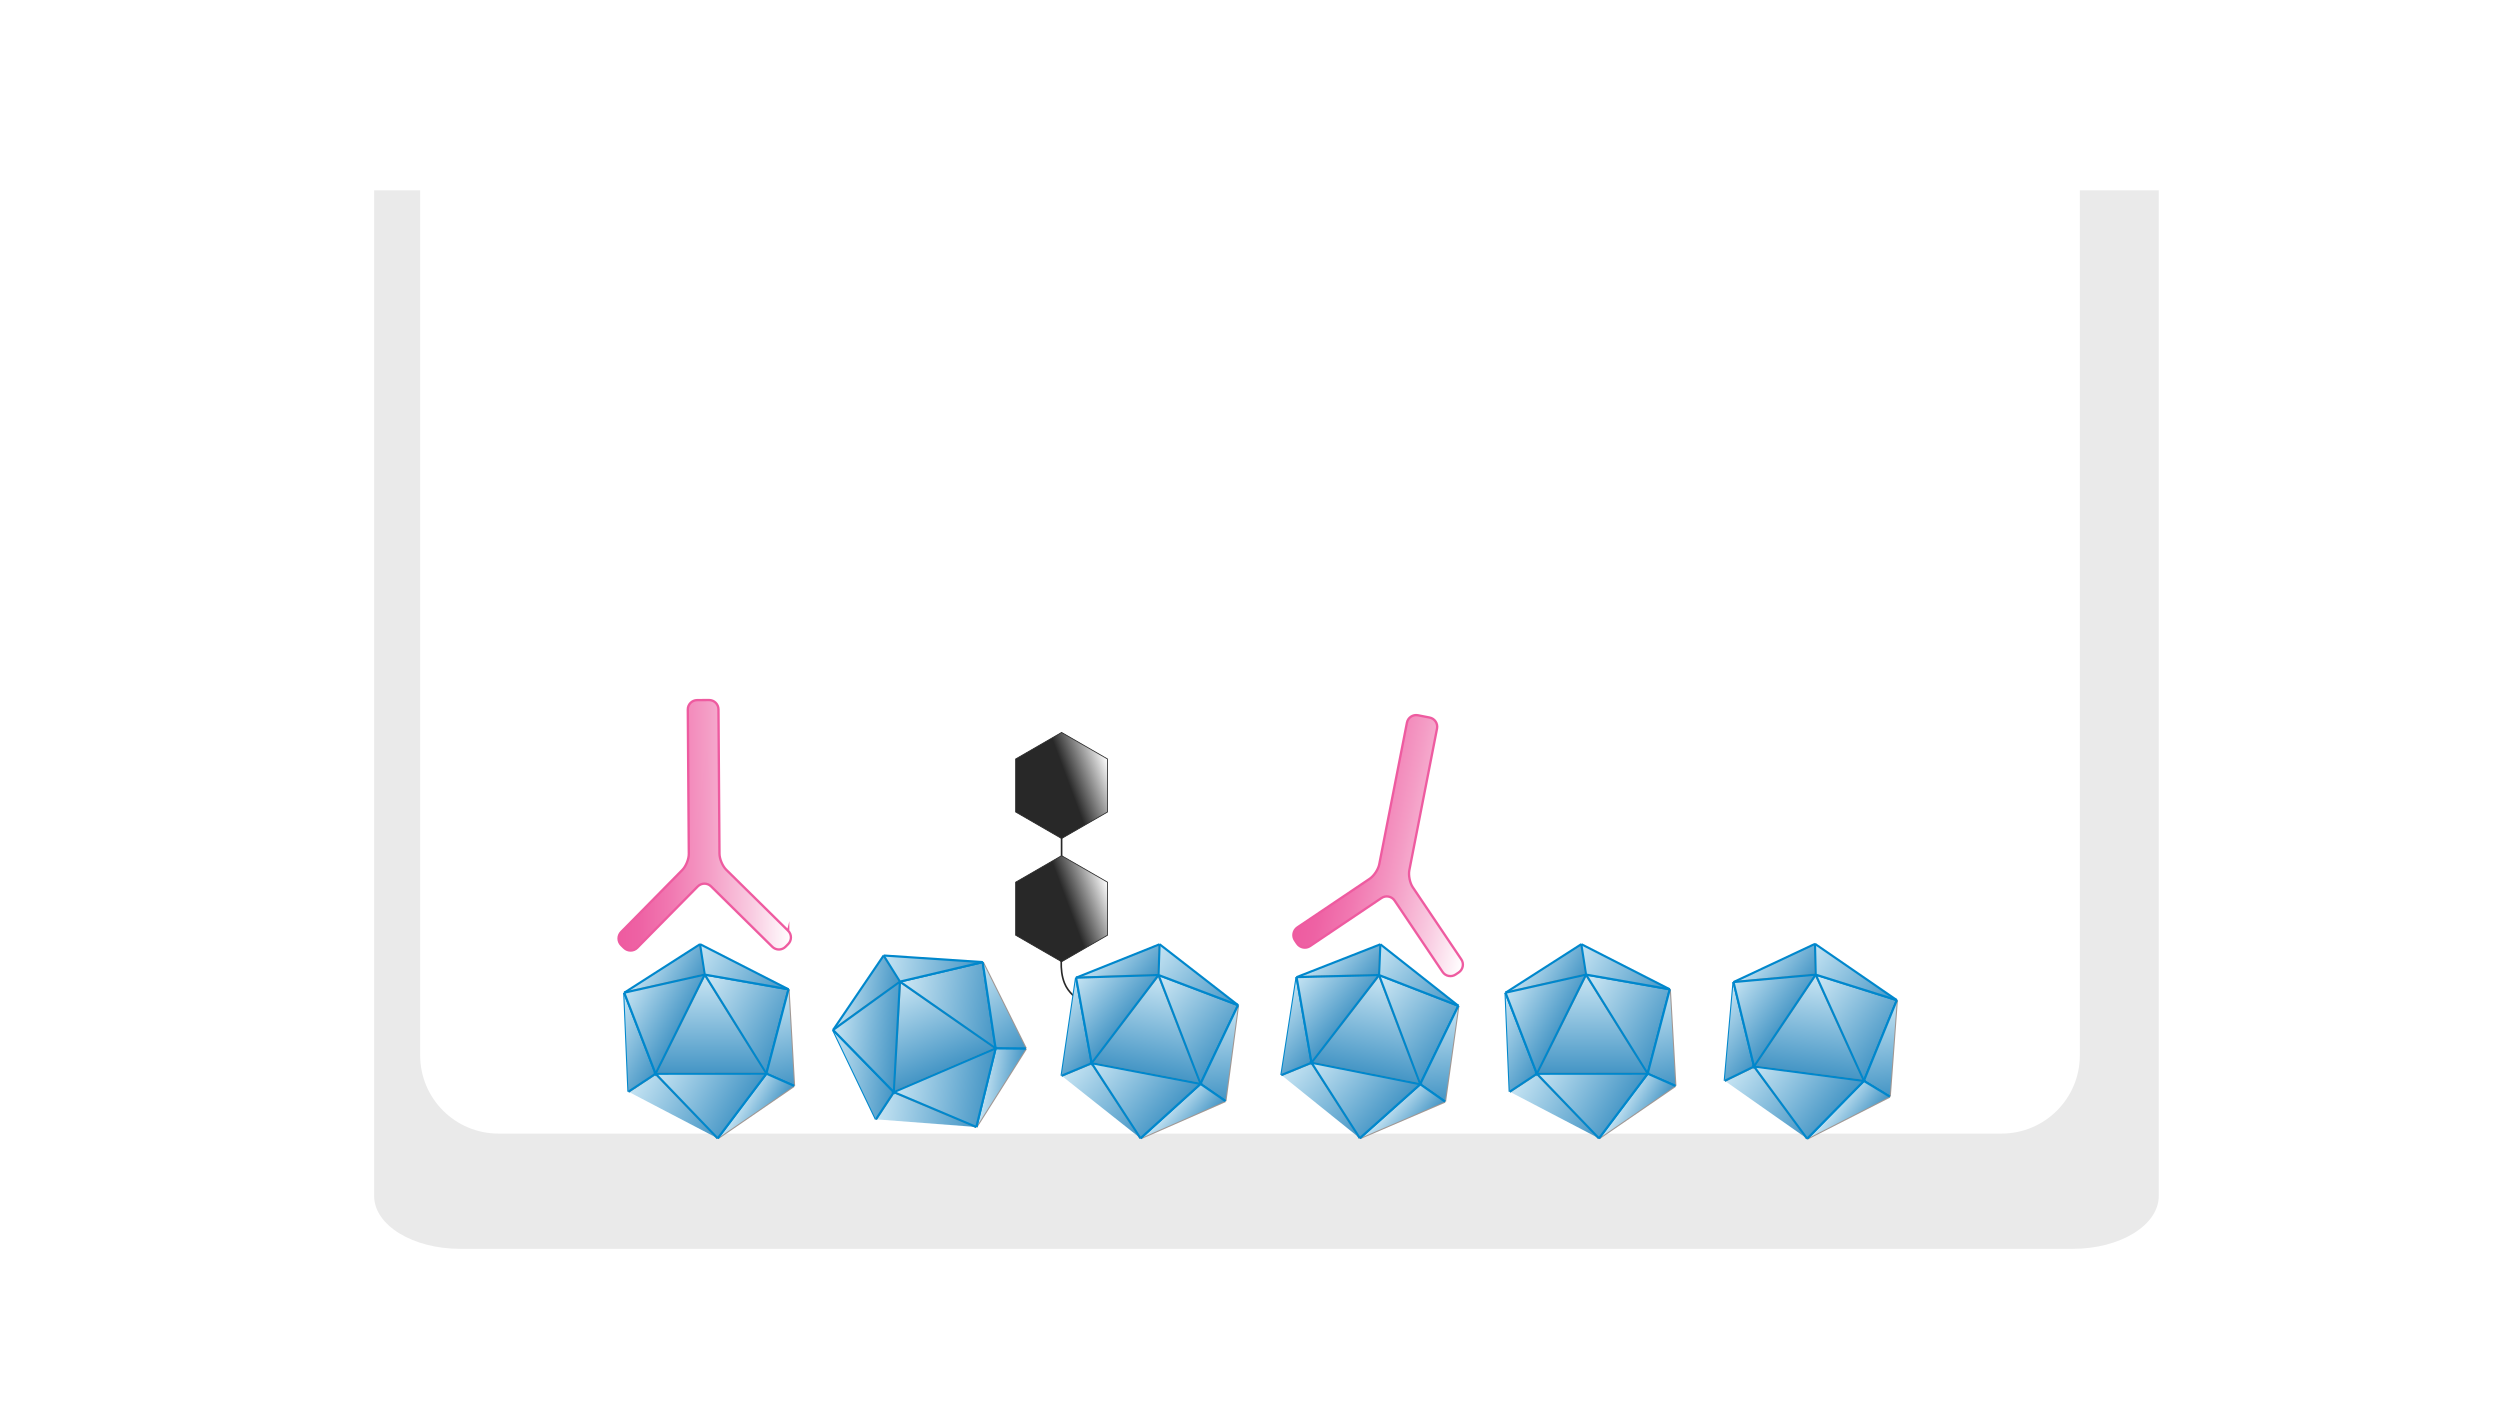 <?xml version="1.0" encoding="UTF-8"?><svg id="a" xmlns="http://www.w3.org/2000/svg" xmlns:xlink="http://www.w3.org/1999/xlink" viewBox="0 0 1920 1080"><defs><style>.bp{fill:url(#x);}.bp,.bq,.br,.bs,.bt,.bu,.bv,.bw,.bx,.by,.bz,.ca,.cb,.cc,.cd,.ce,.cf,.cg,.ch,.ci,.cj,.ck,.cl,.cm,.cn,.co,.cp,.cq,.cr,.cs,.ct,.cu,.cv,.cw,.cx,.cy,.cz,.da,.db,.dc,.dd,.de,.df,.dg,.dh,.di,.dj,.dk,.dl,.dm,.dn,.do,.dp,.dq,.dr,.ds,.dt,.du,.dv,.dw,.dx,.dy,.dz,.ea,.eb,.ec,.ed{stroke-miterlimit:10;}.bp,.bq,.br,.bs,.bt,.bu,.bv,.bw,.bx,.by,.bz,.ca,.cb,.cc,.cd,.ce,.cf,.cg,.ch,.ci,.cj,.ck,.cl,.cm,.cn,.co,.cp,.cq,.cr,.cs,.ct,.cu,.cv,.cy,.cz,.da,.db,.dc,.dd,.de,.df,.dg,.dh,.di,.dj,.dk,.dl,.dm,.dn,.do,.dp,.dq,.dr,.ds,.dt,.du,.dv,.dw,.dx,.dy,.dz,.ea{stroke-width:1.66px;}.bp,.bq,.br,.bs,.bt,.bu,.bw,.bx,.by,.bz,.ca,.cb,.cc,.cd,.ce,.cf,.cg,.ch,.cv{stroke:#a09793;}.bq{fill:url(#d);}.br{fill:url(#r);}.bs{fill:url(#v);}.bt{fill:url(#j);}.bu{fill:url(#h);}.bv,.ci,.cj,.ck,.cl,.cm,.cn,.co,.cp,.cq,.cr,.cs,.ct,.cu,.cy,.cz,.da,.db,.dc,.dd,.de,.df,.dg,.dh,.di,.dj,.dk,.dl,.dm,.dn,.do,.dp,.dq,.dr,.ds,.dt,.du,.dv,.dw,.dx,.dy,.dz,.ea{stroke:#0087cc;}.bv,.cv,.eb{fill:none;}.bw{fill:url(#bf);}.bx{fill:url(#bb);}.by{fill:url(#bj);}.bz{fill:url(#bl);}.ca{fill:url(#ah);}.cb{fill:url(#av);}.cc{fill:url(#ar);}.cd{fill:url(#az);}.ce{fill:url(#ap);}.cf{fill:url(#al);}.cg{fill:url(#ab);}.ch{fill:url(#af);}.ci{fill:url(#i);}.cj{fill:url(#y);}.ck{fill:url(#z);}.cl{fill:url(#e);}.cm{fill:url(#f);}.cn{fill:url(#k);}.co{fill:url(#l);}.cp{fill:url(#g);}.cq{fill:url(#m);}.cr{fill:url(#t);}.cs{fill:url(#u);}.ct{fill:url(#w);}.cu{fill:url(#s);}.ee{fill:#fff;}.cw{fill:url(#n);}.cw,.cx{stroke:#ee5ba0;stroke-width:1.81px;}.cx{fill:url(#o);}.cy{fill:url(#bn);}.cz{fill:url(#bd);}.da{fill:url(#bo);}.db{fill:url(#bm);}.dc{fill:url(#bg);}.dd{fill:url(#bc);}.de{fill:url(#be);}.df{fill:url(#bh);}.dg{fill:url(#bi);}.dh{fill:url(#ba);}.di{fill:url(#bk);}.dj{fill:url(#aw);}.dk{fill:url(#ai);}.dl{fill:url(#ao);}.dm{fill:url(#au);}.dn{fill:url(#ak);}.do{fill:url(#as);}.dp{fill:url(#ay);}.dq{fill:url(#aq);}.dr{fill:url(#ad);}.ds{fill:url(#aj);}.dt{fill:url(#at);}.du{fill:url(#aa);}.dv{fill:url(#an);}.dw{fill:url(#ac);}.dx{fill:url(#ax);}.dy{fill:url(#ae);}.dz{fill:url(#ag);}.ea{fill:url(#am);}.eb{stroke-width:1.27px;}.eb,.ec,.ed{stroke:#282828;}.ec{fill:url(#q);}.ec,.ed{stroke-width:.63px;}.ed{fill:url(#p);}.ef{fill:#eaeaea;filter:url(#b);}</style><filter id="b" x="259.55" y="118.62" width="1427" height="869" filterUnits="userSpaceOnUse"><feOffset dx="12.63" dy="12.63"/><feGaussianBlur result="c" stdDeviation="9.02"/><feFlood flood-color="#000" flood-opacity=".25"/><feComposite in2="c" operator="in"/><feComposite in="SourceGraphic"/></filter><linearGradient id="d" x1="979.57" y1="-1448.03" x2="1017.66" y2="-1513.98" gradientTransform="translate(421.71 -995.33) rotate(30) scale(1 -1)" gradientUnits="userSpaceOnUse"><stop offset="0" stop-color="#cae6f4"/><stop offset="1" stop-color="#4495c5"/></linearGradient><linearGradient id="e" x1="975.41" y1="-1460.36" x2="1054.46" y2="-1460.36" gradientTransform="translate(421.71 -995.33) rotate(30) scale(1 -1)" gradientUnits="userSpaceOnUse"><stop offset="0" stop-color="#d0e9f5"/><stop offset="1" stop-color="#4495c5"/></linearGradient><linearGradient id="f" x1="1025.05" y1="-1439.79" x2="1076.49" y2="-1491.22" gradientTransform="translate(421.71 -995.33) rotate(30) scale(1 -1)" gradientUnits="userSpaceOnUse"><stop offset="0" stop-color="#c6e4f3"/><stop offset="1" stop-color="#4495c5"/></linearGradient><linearGradient id="g" x1="1046.89" y1="-1522.26" x2="1077.57" y2="-1522.26" xlink:href="#d"/><linearGradient id="h" x1="969.64" y1="-1546.45" x2="1046.89" y2="-1546.45" xlink:href="#f"/><linearGradient id="i" x1="928.85" y1="-1525.51" x2="980.83" y2="-1525.51" xlink:href="#f"/><linearGradient id="j" x1="928.85" y1="-1462.7" x2="975.41" y2="-1462.7" xlink:href="#f"/><linearGradient id="k" x1="928.85" y1="-1492.84" x2="980.83" y2="-1492.84" xlink:href="#f"/><linearGradient id="l" x1="960.61" y1="-1439.24" x2="1036.78" y2="-1439.24" xlink:href="#f"/><linearGradient id="m" x1="980.83" y1="-1523.52" x2="1054.46" y2="-1523.52" xlink:href="#f"/><linearGradient id="n" x1="476.7" y1="2335.27" x2="609.08" y2="2335.27" gradientTransform="translate(1067.33 -1705.33) rotate(179.6) scale(1 -1)" gradientUnits="userSpaceOnUse"><stop offset="0" stop-color="#fff"/><stop offset=".22" stop-color="#f9cde2"/><stop offset=".48" stop-color="#f49cc5"/><stop offset=".7" stop-color="#f178b1"/><stop offset=".88" stop-color="#ee62a4"/><stop offset="1" stop-color="#ee5ba0"/></linearGradient><linearGradient id="o" x1="-166.28" y1="2183.9" x2="-33.9" y2="2183.9" gradientTransform="translate(1395.98 -1518.11) rotate(-168.93) scale(1 -1)" xlink:href="#n"/><linearGradient id="p" x1="450.28" y1="194.34" x2="370.19" y2="188.32" gradientTransform="translate(362.64 600.61) rotate(-24.67)" gradientUnits="userSpaceOnUse"><stop offset="0" stop-color="#fff"/><stop offset=".43" stop-color="#282828"/></linearGradient><linearGradient id="q" x1="410.79" y1="280.33" x2="330.7" y2="274.31" xlink:href="#p"/><linearGradient id="r" x1="803.22" y1="-1418.15" x2="841.31" y2="-1484.1" gradientTransform="translate(65.66 -751.2) rotate(6.79) scale(1 -1)" xlink:href="#d"/><linearGradient id="s" x1="799.07" y1="-1430.48" x2="878.12" y2="-1430.48" gradientTransform="translate(65.66 -751.2) rotate(6.79) scale(1 -1)" xlink:href="#e"/><linearGradient id="t" x1="848.7" y1="-1409.91" x2="900.14" y2="-1461.33" gradientTransform="translate(65.66 -751.2) rotate(6.79) scale(1 -1)" xlink:href="#f"/><linearGradient id="u" x1="870.54" y1="-1492.38" x2="901.22" y2="-1492.38" gradientTransform="translate(65.66 -751.2) rotate(6.79) scale(1 -1)" xlink:href="#d"/><linearGradient id="v" x1="793.29" y1="-1516.57" x2="870.54" y2="-1516.57" gradientTransform="translate(65.66 -751.2) rotate(6.79) scale(1 -1)" xlink:href="#f"/><linearGradient id="w" x1="752.5" y1="-1495.63" x2="804.48" y2="-1495.63" gradientTransform="translate(65.66 -751.2) rotate(6.79) scale(1 -1)" xlink:href="#f"/><linearGradient id="x" x1="752.5" y1="-1432.82" x2="799.07" y2="-1432.82" gradientTransform="translate(65.66 -751.2) rotate(6.79) scale(1 -1)" xlink:href="#f"/><linearGradient id="y" x1="752.5" y1="-1462.96" x2="804.48" y2="-1462.96" gradientTransform="translate(65.66 -751.2) rotate(6.79) scale(1 -1)" xlink:href="#f"/><linearGradient id="z" x1="784.27" y1="-1409.36" x2="860.44" y2="-1409.36" gradientTransform="translate(65.66 -751.2) rotate(6.79) scale(1 -1)" xlink:href="#f"/><linearGradient id="aa" x1="804.48" y1="-1493.64" x2="878.12" y2="-1493.64" gradientTransform="translate(65.66 -751.2) rotate(6.79) scale(1 -1)" xlink:href="#f"/><linearGradient id="ab" x1="1403.13" y1="-1196.29" x2="1441.21" y2="-1262.24" gradientTransform="translate(614.25 -1072.76) rotate(40.81) scale(1 -1)" xlink:href="#d"/><linearGradient id="ac" x1="1398.97" y1="-1208.62" x2="1478.02" y2="-1208.62" gradientTransform="translate(614.25 -1072.76) rotate(40.81) scale(1 -1)" xlink:href="#e"/><linearGradient id="ad" x1="1448.6" y1="-1188.05" x2="1500.05" y2="-1239.48" gradientTransform="translate(614.25 -1072.76) rotate(40.81) scale(1 -1)" xlink:href="#f"/><linearGradient id="ae" x1="1470.44" y1="-1270.52" x2="1501.13" y2="-1270.52" gradientTransform="translate(614.25 -1072.76) rotate(40.81) scale(1 -1)" xlink:href="#d"/><linearGradient id="af" x1="1393.19" y1="-1294.71" x2="1470.44" y2="-1294.71" gradientTransform="translate(614.25 -1072.76) rotate(40.81) scale(1 -1)" xlink:href="#f"/><linearGradient id="ag" x1="1352.41" y1="-1273.77" x2="1404.38" y2="-1273.77" gradientTransform="translate(614.25 -1072.76) rotate(40.81) scale(1 -1)" xlink:href="#f"/><linearGradient id="ah" x1="1352.41" y1="-1210.96" x2="1398.97" y2="-1210.96" gradientTransform="translate(614.25 -1072.76) rotate(40.81) scale(1 -1)" xlink:href="#f"/><linearGradient id="ai" x1="1352.41" y1="-1241.1" x2="1404.38" y2="-1241.1" gradientTransform="translate(614.25 -1072.76) rotate(40.81) scale(1 -1)" xlink:href="#f"/><linearGradient id="aj" x1="1384.17" y1="-1187.5" x2="1460.34" y2="-1187.5" gradientTransform="translate(614.25 -1072.76) rotate(40.81) scale(1 -1)" xlink:href="#f"/><linearGradient id="ak" x1="1404.38" y1="-1271.78" x2="1478.02" y2="-1271.78" gradientTransform="translate(614.25 -1072.76) rotate(40.81) scale(1 -1)" xlink:href="#f"/><linearGradient id="al" x1="1540.7" y1="-1092.33" x2="1578.79" y2="-1158.28" gradientTransform="translate(625.39 -1087.27) rotate(41.24) scale(1 -1)" xlink:href="#d"/><linearGradient id="am" x1="1536.55" y1="-1104.66" x2="1615.59" y2="-1104.66" gradientTransform="translate(625.39 -1087.27) rotate(41.24) scale(1 -1)" xlink:href="#e"/><linearGradient id="an" x1="1586.18" y1="-1084.09" x2="1637.62" y2="-1135.52" gradientTransform="translate(625.39 -1087.27) rotate(41.24) scale(1 -1)" xlink:href="#f"/><linearGradient id="ao" x1="1608.02" y1="-1166.56" x2="1638.7" y2="-1166.56" gradientTransform="translate(625.39 -1087.27) rotate(41.24) scale(1 -1)" xlink:href="#d"/><linearGradient id="ap" x1="1530.77" y1="-1190.75" x2="1608.02" y2="-1190.75" gradientTransform="translate(625.39 -1087.27) rotate(41.24) scale(1 -1)" xlink:href="#f"/><linearGradient id="aq" x1="1489.98" y1="-1169.81" x2="1541.96" y2="-1169.81" gradientTransform="translate(625.39 -1087.27) rotate(41.24) scale(1 -1)" xlink:href="#f"/><linearGradient id="ar" x1="1489.98" y1="-1107" x2="1536.55" y2="-1107" gradientTransform="translate(625.39 -1087.27) rotate(41.24) scale(1 -1)" xlink:href="#f"/><linearGradient id="as" x1="1489.98" y1="-1137.14" x2="1541.96" y2="-1137.14" gradientTransform="translate(625.39 -1087.27) rotate(41.24) scale(1 -1)" xlink:href="#f"/><linearGradient id="at" x1="1521.75" y1="-1083.54" x2="1597.91" y2="-1083.54" gradientTransform="translate(625.39 -1087.27) rotate(41.24) scale(1 -1)" xlink:href="#f"/><linearGradient id="au" x1="1541.96" y1="-1167.82" x2="1615.59" y2="-1167.82" gradientTransform="translate(625.39 -1087.27) rotate(41.24) scale(1 -1)" xlink:href="#f"/><linearGradient id="av" x1="1565.72" y1="-1109.61" x2="1603.81" y2="-1175.57" xlink:href="#d"/><linearGradient id="aw" x1="1561.57" y1="-1121.94" x2="1640.61" y2="-1121.94" xlink:href="#e"/><linearGradient id="ax" x1="1611.2" y1="-1101.38" x2="1662.64" y2="-1152.8" xlink:href="#f"/><linearGradient id="ay" x1="1633.04" y1="-1183.84" x2="1663.72" y2="-1183.84" xlink:href="#d"/><linearGradient id="az" x1="1555.79" y1="-1208.03" x2="1633.04" y2="-1208.03" xlink:href="#f"/><linearGradient id="ba" x1="1515" y1="-1187.1" x2="1566.98" y2="-1187.1" xlink:href="#f"/><linearGradient id="bb" x1="1515" y1="-1124.28" x2="1561.57" y2="-1124.28" xlink:href="#f"/><linearGradient id="bc" x1="1515" y1="-1154.43" x2="1566.98" y2="-1154.43" xlink:href="#f"/><linearGradient id="bd" x1="1546.77" y1="-1100.83" x2="1622.93" y2="-1100.83" xlink:href="#f"/><linearGradient id="be" x1="1566.98" y1="-1185.11" x2="1640.61" y2="-1185.11" xlink:href="#f"/><linearGradient id="bf" x1="1785.88" y1="-939.62" x2="1823.97" y2="-1005.58" gradientTransform="translate(554.48 -1083.54) rotate(37.5) scale(1 -1)" xlink:href="#d"/><linearGradient id="bg" x1="1781.73" y1="-951.95" x2="1860.77" y2="-951.95" gradientTransform="translate(554.48 -1083.54) rotate(37.5) scale(1 -1)" xlink:href="#e"/><linearGradient id="bh" x1="1831.36" y1="-931.38" x2="1882.8" y2="-982.81" gradientTransform="translate(554.48 -1083.54) rotate(37.5) scale(1 -1)" xlink:href="#f"/><linearGradient id="bi" x1="1853.2" y1="-1013.85" x2="1883.88" y2="-1013.85" gradientTransform="translate(554.48 -1083.54) rotate(37.5) scale(1 -1)" xlink:href="#d"/><linearGradient id="bj" x1="1775.95" y1="-1038.04" x2="1853.2" y2="-1038.04" gradientTransform="translate(554.48 -1083.54) rotate(37.5) scale(1 -1)" xlink:href="#f"/><linearGradient id="bk" x1="1735.16" y1="-1017.11" x2="1787.14" y2="-1017.11" gradientTransform="translate(554.48 -1083.54) rotate(37.5) scale(1 -1)" xlink:href="#f"/><linearGradient id="bl" x1="1735.16" y1="-954.29" x2="1781.73" y2="-954.29" gradientTransform="translate(554.48 -1083.54) rotate(37.5) scale(1 -1)" xlink:href="#f"/><linearGradient id="bm" x1="1735.16" y1="-984.43" x2="1787.14" y2="-984.43" gradientTransform="translate(554.48 -1083.54) rotate(37.5) scale(1 -1)" xlink:href="#f"/><linearGradient id="bn" x1="1766.93" y1="-930.83" x2="1843.09" y2="-930.83" gradientTransform="translate(554.48 -1083.54) rotate(37.5) scale(1 -1)" xlink:href="#f"/><linearGradient id="bo" x1="1787.14" y1="-1015.12" x2="1860.77" y2="-1015.12" gradientTransform="translate(554.48 -1083.54) rotate(37.5) scale(1 -1)" xlink:href="#f"/></defs><path class="ef" d="M1579.21,946.48H340.79c-36.5,0-66.08-18.18-66.08-40.6V133.52h1370.59v772.36c0,22.42-29.59,40.6-66.08,40.6Z"/><path class="ee" d="M322.67,133.52h1274.65v676.95c0,33.18-26.94,60.12-60.12,60.12H382.8c-33.18,0-60.12-26.94-60.12-60.12V133.52h0Z"/><line class="bv" x1="479.43" y1="762.4" x2="482.63" y2="838.44"/><polygon class="bq" points="541.24 748.48 503.51 824.65 588.57 824.58 541.24 748.48"/><polyline class="cl" points="605.57 759.79 541.24 748.48 588.57 824.58 605.57 759.79"/><line class="cv" x1="609.85" y1="833.95" x2="605.57" y2="759.79"/><polyline class="cm" points="605.57 759.79 588.57 824.58 609.85 833.95"/><line class="cv" x1="609.85" y1="833.95" x2="551.16" y2="874.24"/><polyline class="cp" points="551.16 874.24 588.57 824.58 609.85 833.95"/><polyline class="bu" points="482.63 838.44 503.51 824.65 551.16 874.24"/><polyline class="ci" points="482.63 838.44 503.51 824.65 479.43 762.4"/><polyline class="bt" points="479.43 762.4 541.24 748.48 537.63 725.13"/><line class="bv" x1="537.63" y1="725.13" x2="479.43" y2="762.4"/><polyline class="cn" points="479.43 762.4 541.24 748.48 503.51 824.65 479.43 762.4"/><polyline class="co" points="537.63 725.13 541.24 748.48 605.57 759.79"/><line class="bv" x1="605.57" y1="759.79" x2="537.63" y2="725.13"/><polyline class="cq" points="551.16 874.24 588.57 824.58 503.51 824.65 551.16 874.24"/><path class="cw" d="M605.3,714.82c2.81,2.78,2.84,7.36.07,10.18l-2.05,2.08c-2.79,2.83-7.36,2.86-10.18.07l-47.08-46.44c-2.82-2.78-7.4-2.74-10.19.08l-46.44,47.08c-2.77,2.83-7.36,2.86-10.18.07l-2.08-2.05c-2.82-2.78-2.85-7.36-.07-10.18l46.88-47.55c2.79-2.81,5.04-8.37,5.02-12.32l-.78-110.91c-.03-3.97,3.18-7.21,7.15-7.24l9.17-.06c3.95-.03,7.21,3.18,7.24,7.15l.78,110.91c.03,3.97,2.36,9.49,5.18,12.26l47.56,46.89v-.03Z"/><path class="cx" d="M1122.29,736.81c2.2,3.28,1.32,7.78-1.95,9.99l-2.42,1.63c-3.29,2.22-7.78,1.34-9.99-1.95l-36.91-54.87c-2.21-3.28-6.71-4.16-10-1.95l-54.87,36.91c-3.28,2.22-7.78,1.34-9.99-1.95l-1.63-2.42c-2.21-3.28-1.33-7.78,1.95-9.99l55.4-37.29c3.3-2.2,6.61-7.2,7.37-11.08l21.28-108.85c.76-3.89,4.55-6.43,8.44-5.67l9,1.76c3.88.76,6.43,4.55,5.67,8.44l-21.28,108.85c-.76,3.89.43,9.77,2.64,13.04l37.29,55.41v-.03Z"/><line class="eb" x1="815.3" y1="614.31" x2="815.3" y2="677.91"/><polygon class="ed" points="850.57 623.62 815.3 643.98 780.03 623.62 780.03 582.89 815.3 562.52 850.57 582.89 850.57 623.62"/><polygon class="ec" points="850.57 718.24 815.3 738.61 780.03 718.25 780.03 677.51 815.3 657.15 850.57 677.51 850.57 718.24"/><path class="eb" d="M816.57,721.48c-1.15,10.84-3.3,22.96.99,33.65,2.9,7.18,9.02,11.96,15.5,15.82"/><line class="bv" x1="639.82" y1="791.01" x2="672.72" y2="859.65"/><polygon class="br" points="691.14 753.87 686.48 838.74 764.64 805.16 691.14 753.87"/><polyline class="cu" points="754.72 738.91 691.14 753.87 764.64 805.16 754.72 738.91"/><line class="cv" x1="787.88" y1="805.38" x2="754.72" y2="738.91"/><polyline class="cr" points="754.72 738.91 764.64 805.16 787.88 805.38"/><line class="cv" x1="787.88" y1="805.38" x2="749.81" y2="865.54"/><polyline class="cs" points="749.81 865.54 764.64 805.16 787.88 805.38"/><polyline class="bs" points="672.72 859.65 686.48 838.74 749.81 865.54"/><polyline class="ct" points="672.72 859.65 686.48 838.74 639.82 791.01"/><polyline class="bp" points="639.82 791.01 691.14 753.87 678.62 733.83"/><line class="bv" x1="678.62" y1="733.83" x2="639.82" y2="791.01"/><polyline class="cj" points="639.82 791.01 691.14 753.87 686.48 838.74 639.82 791.01"/><polyline class="ck" points="678.62 733.83 691.14 753.87 754.72 738.91"/><line class="bv" x1="754.72" y1="738.91" x2="678.62" y2="733.83"/><polyline class="du" points="749.81 865.54 764.64 805.16 686.48 838.74 749.81 865.54"/><line class="bv" x1="826.43" y1="750.88" x2="815.3" y2="826.17"/><polygon class="cg" points="889.74 748.8 838.4 816.54 921.97 832.43 889.74 748.8"/><polyline class="dw" points="950.81 771.97 889.74 748.8 921.97 832.43 950.81 771.97"/><line class="cv" x1="941.11" y1="845.61" x2="950.81" y2="771.97"/><polyline class="dr" points="950.81 771.97 921.97 832.43 941.11 845.61"/><line class="cv" x1="941.11" y1="845.61" x2="875.9" y2="874.19"/><polyline class="dy" points="875.9 874.19 921.97 832.43 941.11 845.61"/><polyline class="ch" points="815.3 826.17 838.4 816.54 875.9 874.19"/><polyline class="dz" points="815.3 826.17 838.4 816.54 826.43 750.88"/><polyline class="ca" points="826.43 750.88 889.74 748.8 890.57 725.19"/><line class="bv" x1="890.57" y1="725.19" x2="826.43" y2="750.88"/><polyline class="dk" points="826.43 750.88 889.74 748.8 838.4 816.54 826.43 750.88"/><polyline class="ds" points="890.57 725.19 889.74 748.8 950.81 771.97"/><line class="bv" x1="950.81" y1="771.97" x2="890.57" y2="725.19"/><polyline class="dn" points="875.9 874.19 921.97 832.43 838.4 816.54 875.9 874.19"/><line class="bv" x1="995.78" y1="750.44" x2="984.09" y2="825.65"/><polygon class="cf" points="1059.11 748.83 1007.26 816.18 1090.71 832.7 1059.11 748.83"/><polyline class="ea" points="1120.01 772.46 1059.11 748.83 1090.71 832.7 1120.01 772.46"/><line class="cv" x1="1109.75" y1="846.04" x2="1120.01" y2="772.46"/><polyline class="dv" points="1120.01 772.46 1090.71 832.7 1109.75 846.04"/><line class="cv" x1="1109.75" y1="846.04" x2="1044.33" y2="874.12"/><polyline class="dl" points="1044.33 874.12 1090.71 832.7 1109.75 846.04"/><polyline class="ce" points="984.09 825.65 1007.26 816.18 1044.33 874.12"/><polyline class="dq" points="984.09 825.65 1007.26 816.18 995.78 750.44"/><polyline class="cc" points="995.78 750.44 1059.11 748.83 1060.12 725.23"/><line class="bv" x1="1060.12" y1="725.23" x2="995.78" y2="750.44"/><polyline class="do" points="995.78 750.44 1059.11 748.83 1007.26 816.18 995.78 750.44"/><polyline class="dt" points="1060.12 725.23 1059.11 748.83 1120.01 772.46"/><line class="bv" x1="1120.01" y1="772.46" x2="1060.12" y2="725.23"/><polyline class="dm" points="1044.33 874.12 1090.71 832.7 1007.26 816.18 1044.33 874.12"/><line class="bv" x1="1156.26" y1="762.4" x2="1159.45" y2="838.44"/><polygon class="cb" points="1218.07 748.48 1180.34 824.65 1265.4 824.58 1218.07 748.48"/><polyline class="dj" points="1282.4 759.79 1218.07 748.48 1265.4 824.58 1282.4 759.79"/><line class="cv" x1="1286.68" y1="833.95" x2="1282.4" y2="759.79"/><polyline class="dx" points="1282.4 759.79 1265.4 824.58 1286.68 833.95"/><line class="cv" x1="1286.68" y1="833.95" x2="1227.99" y2="874.24"/><polyline class="dp" points="1227.99 874.24 1265.4 824.58 1286.68 833.95"/><polyline class="cd" points="1159.45 838.44 1180.34 824.65 1227.99 874.24"/><polyline class="dh" points="1159.45 838.44 1180.34 824.65 1156.26 762.4"/><polyline class="bx" points="1156.26 762.4 1218.07 748.48 1214.45 725.13"/><line class="bv" x1="1214.45" y1="725.13" x2="1156.26" y2="762.4"/><polyline class="dd" points="1156.26 762.4 1218.07 748.48 1180.34 824.65 1156.26 762.4"/><polyline class="cz" points="1214.45 725.13 1218.07 748.48 1282.4 759.79"/><line class="bv" x1="1282.4" y1="759.79" x2="1214.45" y2="725.13"/><polyline class="de" points="1227.99 874.24 1265.4 824.58 1180.34 824.65 1227.99 874.24"/><line class="bv" x1="1331.36" y1="754.23" x2="1324.6" y2="830.05"/><polygon class="bw" points="1394.45 748.51 1347.11 819.09 1431.45 830.14 1394.45 748.51"/><polyline class="dc" points="1456.76 768.12 1394.45 748.51 1431.45 830.14 1456.76 768.12"/><line class="cv" x1="1451.32" y1="842.2" x2="1456.76" y2="768.12"/><polyline class="df" points="1456.76 768.12 1431.45 830.14 1451.32 842.2"/><line class="cv" x1="1451.32" y1="842.2" x2="1387.87" y2="874.49"/><polyline class="dg" points="1387.87 874.49 1431.45 830.14 1451.32 842.2"/><polyline class="by" points="1324.6 830.05 1347.11 819.09 1387.87 874.49"/><polyline class="di" points="1324.6 830.05 1347.11 819.09 1331.36 754.23"/><polyline class="bz" points="1331.36 754.23 1394.45 748.51 1393.92 724.89"/><line class="bv" x1="1393.92" y1="724.89" x2="1331.36" y2="754.23"/><polyline class="db" points="1331.36 754.23 1394.45 748.51 1347.11 819.09 1331.36 754.23"/><polyline class="cy" points="1393.92 724.89 1394.45 748.51 1456.76 768.12"/><line class="bv" x1="1456.76" y1="768.12" x2="1393.92" y2="724.89"/><polyline class="da" points="1387.87 874.49 1431.45 830.14 1347.11 819.09 1387.87 874.49"/></svg>